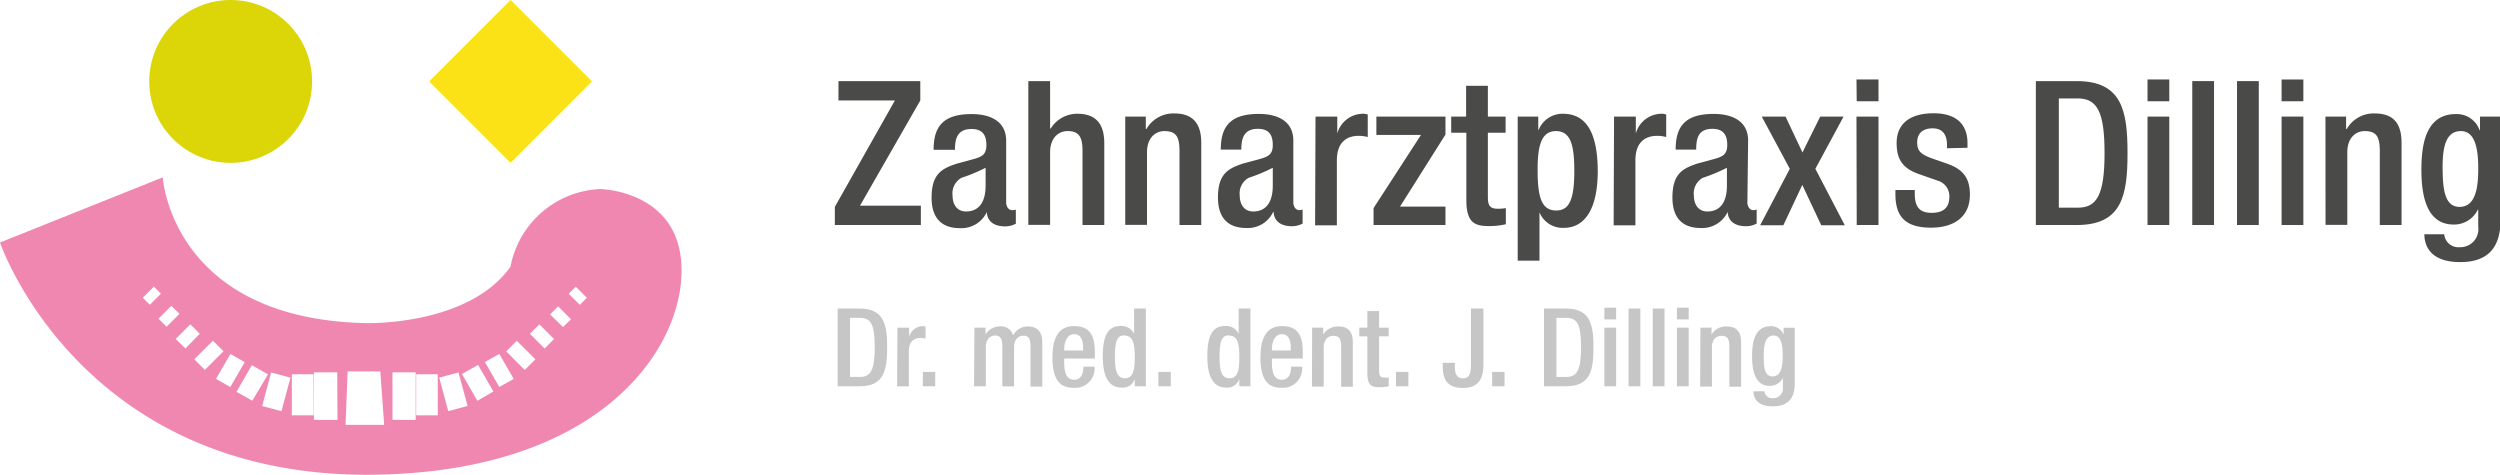 <svg id="Ebene_1" data-name="Ebene 1" xmlns="http://www.w3.org/2000/svg" viewBox="0 0 310.09 58.89"><defs><style>.cls-1{fill:#dcd508;}.cls-2{fill:#fbe216;}.cls-3{fill:#f087b0;}.cls-4{fill:#4a4a49;}.cls-5{fill:#c6c6c6;}</style></defs><title>Zeichenfläche 3</title><circle class="cls-1" cx="28.61" cy="10.1" r="10.1"/><rect class="cls-2" x="56.18" y="2.96" width="14.28" height="14.28" transform="translate(11.41 47.73) rotate(-45)"/><path class="cls-3" d="M74.46,23.45a11.84,11.84,0,0,0-11.14,9.63c-5.21,7.36-17.89,7-17.89,7C21.25,39.57,20.19,22,20.19,22L0,30.08S9.78,58.89,45.54,58.89c28.71-.1,39-15.4,39-25.34S74.46,23.45,74.46,23.45ZM17.71,36.93l1.38-1.38.87.88L18.59,37.8Zm1.95,2.6,1.6-1.6,1,1-1.6,1.6Zm2.13,2.52,1.82-1.82,1.17,1.17L23,43.22Zm2.31,2.51,2.31-2.3,1.31,1.31-2.31,2.31ZM26.79,47l1.79-3.09,1.78,1L28.57,48Zm2.54,1.6,1.91-3.3,2,1.13L31.3,49.7ZM34.91,51l-2.39-.64,1.11-4.16,2.4.64Zm4,.52H36.2v-5.1h2.68Zm2.95.56H38.94V46.18h2.89Zm1,.62.26-6.63h4.05l.48,6.63Zm8.7-.62H48.68V46.18h2.88Zm2.74-.56H51.62v-5.1H54.3ZM55.6,51l-1.12-4.16,2.39-.64L58,50.35Zm3.61-1.29L57.3,46.39l2-1.13,1.9,3.3ZM61.93,48,60.14,44.9l1.79-1L63.72,47Zm3.16-2.11-2.3-2.31,1.31-1.31,2.31,2.3Zm2.46-2.66L65.73,41.4l1.17-1.17,1.82,1.82Zm2.28-2.67L68.23,39l1-1,1.6,1.6Zm2.09-2.75-1.38-1.37.88-.88,1.37,1.38Z"/><path class="cls-4" d="M103.55,25.66,111,12.46h-7v-2.4h10.15v2.4l-7.48,13.05h7.55v2.4H103.55Z"/><path class="cls-4" d="M124.8,25.11c0,.5.3.95.7.95A1,1,0,0,0,126,26v1.75a2.83,2.83,0,0,1-1.33.33c-1.2,0-2.2-.48-2.27-1.78h0a3.48,3.48,0,0,1-3.35,2c-2.18,0-3.5-1.18-3.5-3.78,0-3,1.32-3.62,3.12-4.22l2.1-.57c1-.28,1.58-.55,1.58-1.73s-.43-2-1.85-2c-1.8,0-2.05,1.28-2.05,2.58H115.8c0-2.88,1.17-4.43,4.72-4.43,2.38,0,4.28.93,4.28,3.3Zm-2.55-4.3a21.32,21.32,0,0,1-3,1.25,2.2,2.2,0,0,0-1.1,2.17c0,1.13.55,2,1.67,2,1.63,0,2.43-1.2,2.43-3.2Z"/><path class="cls-4" d="M127.55,10.06h2.7v5.85l.07.05a3.85,3.85,0,0,1,3.3-1.85c2,0,3.35.93,3.35,3.65V27.91h-2.7V18.69c0-1.78-.5-2.43-1.87-2.43-1.1,0-2.15.85-2.15,2.63v9h-2.7Z"/><path class="cls-4" d="M139.57,14.46h2.55V16h.08a3.86,3.86,0,0,1,3.45-1.93c2,0,3.35.93,3.35,3.65V27.91h-2.7V18.69c0-1.8-.48-2.43-1.88-2.43-1.1,0-2.15.83-2.15,2.63v9h-2.7Z"/><path class="cls-4" d="M160.42,25.11c0,.5.3.95.7.95a1,1,0,0,0,.45-.08v1.75a2.79,2.79,0,0,1-1.32.33c-1.2,0-2.2-.48-2.28-1.78h-.05a3.47,3.47,0,0,1-3.35,2c-2.17,0-3.5-1.18-3.5-3.78,0-3,1.33-3.62,3.13-4.22l2.1-.57c1-.28,1.57-.55,1.57-1.73s-.42-2-1.85-2c-1.8,0-2.05,1.28-2.05,2.58h-2.55c0-2.88,1.18-4.43,4.73-4.43,2.37,0,4.27.93,4.27,3.3Zm-2.55-4.3a20.84,20.84,0,0,1-3,1.25,2.21,2.21,0,0,0-1.1,2.17c0,1.13.55,2,1.68,2,1.62,0,2.42-1.2,2.42-3.2Z"/><path class="cls-4" d="M163.17,14.46h2.7v2.1h0a3.33,3.33,0,0,1,3.13-2.45,1.64,1.64,0,0,1,.65.1V17a4,4,0,0,0-1.13-.15c-1.22,0-2.7.55-2.7,3.05v8.05h-2.7Z"/><path class="cls-4" d="M170.37,25.81l5.88-9.07h-5.53V14.46h8.57v2.23l-5.64,8.94h5.64v2.28h-8.92Z"/><path class="cls-4" d="M180,14.46h1.85V10.64h2.7v3.82h2.2v2h-2.2v8c0,1.08.3,1.43,1.23,1.43a5,5,0,0,0,1-.08v2a8.73,8.73,0,0,1-2.17.23c-1.8,0-2.73-.53-2.73-3.25V16.46H180Z"/><path class="cls-4" d="M194,28.26a3.09,3.09,0,0,1-3.05-1.93h0v6h-2.7V14.46h2.55v1.65h.05a3.19,3.19,0,0,1,3-2c3.08,0,4.33,2.63,4.33,7.25C198.12,27,195.84,28.26,194,28.26Zm-1-12c-1.85,0-2.28,1.88-2.28,4.78,0,3.22.4,5.07,2.3,5.07,1.52,0,2.25-1.15,2.25-4.87C195.27,18.19,194.9,16.26,193,16.26Z"/><path class="cls-4" d="M200.2,14.46h2.7v2.1h0a3.33,3.33,0,0,1,3.12-2.45,1.61,1.61,0,0,1,.65.1V17a4,4,0,0,0-1.12-.15c-1.23,0-2.7.55-2.7,3.05v8.05h-2.7Z"/><path class="cls-4" d="M216.74,25.11c0,.5.3.95.7.95a1,1,0,0,0,.45-.08v1.75a2.79,2.79,0,0,1-1.32.33c-1.2,0-2.2-.48-2.28-1.78h0a3.48,3.48,0,0,1-3.35,2c-2.18,0-3.5-1.18-3.5-3.78,0-3,1.32-3.62,3.12-4.22l2.1-.57c1-.28,1.58-.55,1.58-1.73s-.43-2-1.85-2c-1.8,0-2,1.28-2,2.58h-2.55c0-2.88,1.17-4.43,4.72-4.43,2.37,0,4.27.93,4.27,3.3Zm-2.54-4.3a21.32,21.32,0,0,1-3,1.25,2.2,2.2,0,0,0-1.1,2.17c0,1.13.55,2,1.67,2,1.63,0,2.43-1.2,2.43-3.2Z"/><path class="cls-4" d="M222,20.94l-3.48-6.48h2.95l2.1,4.45,2.2-4.45h2.9l-3.5,6.48,3.65,7h-2.92l-2.35-5-2.35,5h-2.88Z"/><path class="cls-4" d="M230.27,9.86H233v2.7h-2.7Zm0,4.6H233V27.91h-2.7Z"/><path class="cls-4" d="M241.5,18.39V18c0-1.08-.38-2.08-1.78-2.08-1.07,0-1.92.48-1.92,1.75,0,1.08.47,1.48,1.9,2l1.72.6c2,.67,2.92,1.75,2.92,3.87,0,2.87-2.12,4.1-4.82,4.1-3.4,0-4.42-1.58-4.42-4.18v-.49h2.4V24c0,1.57.52,2.4,2.09,2.4s2.2-.75,2.2-2a2,2,0,0,0-1.47-2l-2.2-.77c-2-.68-2.87-1.73-2.87-3.88,0-2.52,1.8-3.7,4.59-3.7,3.43,0,4.2,2,4.2,3.68v.6Z"/><path class="cls-4" d="M252.52,10.06h5.07c5.6,0,6.3,3.65,6.3,8.93s-.7,8.92-6.3,8.92h-5.07Zm2.85,15.7h2.35c2.35,0,3.32-1.55,3.32-6.77,0-5-.85-6.78-3.32-6.78h-2.35Z"/><path class="cls-4" d="M266.37,9.86h2.7v2.7h-2.7Zm0,4.6h2.7V27.91h-2.7Z"/><path class="cls-4" d="M271.92,10.06h2.7V27.91h-2.7Z"/><path class="cls-4" d="M277.47,10.06h2.7V27.91h-2.7Z"/><path class="cls-4" d="M283,9.86h2.7v2.7H283Zm0,4.6h2.7V27.91H283Z"/><path class="cls-4" d="M288.44,14.46H291V16h.08a3.86,3.86,0,0,1,3.45-1.93c2.05,0,3.35.93,3.35,3.65V27.91h-2.7V18.69c0-1.8-.48-2.43-1.88-2.43-1.1,0-2.15.83-2.15,2.63v9h-2.7Z"/><path class="cls-4" d="M303.17,29.06a1.77,1.77,0,0,0,1.95,1.6,2.23,2.23,0,0,0,2.27-2.53V26h-.05a3.26,3.26,0,0,1-3,1.85c-3.12,0-4-3.08-4-6.77,0-2.95.45-6.93,4.27-6.93a3,3,0,0,1,2.95,2h.05V14.46h2.55v12.8c0,3.27-1.4,5.25-5,5.25-4,0-4.45-2.35-4.45-3.45Zm1.9-3.4c2.1,0,2.32-2.65,2.32-4.77s-.27-4.63-2.15-4.63-2.27,2-2.27,4.5C303,23.06,303.07,25.66,305.07,25.66Z"/><path class="cls-5" d="M103.9,38.27h2.74c3,0,3.4,2,3.4,4.82s-.38,4.82-3.4,4.82H103.9Zm1.53,8.48h1.27c1.27,0,1.8-.84,1.8-3.66s-.46-3.66-1.8-3.66h-1.27Z"/><path class="cls-5" d="M111.31,40.64h1.45v1.14h0a1.81,1.81,0,0,1,1.69-1.33.82.82,0,0,1,.35.06V42a2.08,2.08,0,0,0-.61-.08c-.66,0-1.46.3-1.46,1.65v4.35h-1.45Z"/><path class="cls-5" d="M114.47,46.13H116v1.78h-1.54Z"/><path class="cls-5" d="M120.86,40.64h1.38v.85h0a2.07,2.07,0,0,1,1.74-1,1.57,1.57,0,0,1,1.69,1.11,2,2,0,0,1,1.84-1.11c1,0,1.77.53,1.77,1.94v5.52h-1.46v-5c0-1-.28-1.31-.88-1.31s-1.16.45-1.16,1.41v4.88h-1.46v-5c0-1-.28-1.31-.89-1.31s-1.15.47-1.15,1.41v4.88h-1.46Z"/><path class="cls-5" d="M132,44.47v.41c0,1,.12,2.22,1.22,2.22s1.16-1.18,1.16-1.62h1.38a2.39,2.39,0,0,1-2.55,2.62c-1.19,0-2.67-.35-2.67-3.72,0-1.9.42-3.93,2.69-3.93,2,0,2.57,1.23,2.57,3.25v.77Zm2.34-1v-.4c0-.91-.3-1.62-1.12-1.62s-1.22.92-1.22,1.87v.15Z"/><path class="cls-5" d="M140.75,47h0a1.54,1.54,0,0,1-1.59,1.08c-1.69,0-2.38-1.43-2.38-3.92,0-3.23,1.14-3.73,2.25-3.73a1.69,1.69,0,0,1,1.64,1h0V38.27h1.46v9.64h-1.38Zm-1.32-5.4c-.83,0-1.14.67-1.14,2.63,0,1.65.21,2.69,1.23,2.69s1.23-1,1.23-2.58C140.75,42.62,140.56,41.62,139.43,41.62Z"/><path class="cls-5" d="M143.68,46.13h1.54v1.78h-1.54Z"/><path class="cls-5" d="M153.72,47h0a1.56,1.56,0,0,1-1.6,1.08c-1.68,0-2.37-1.43-2.37-3.92,0-3.23,1.13-3.73,2.24-3.73a1.69,1.69,0,0,1,1.65,1h0V38.27h1.46v9.64h-1.38Zm-1.32-5.4c-.82,0-1.13.67-1.13,2.63,0,1.65.2,2.69,1.23,2.69s1.22-1,1.22-2.58C153.72,42.62,153.54,41.62,152.4,41.62Z"/><path class="cls-5" d="M157.76,44.47v.41c0,1,.12,2.22,1.22,2.22s1.16-1.18,1.16-1.62h1.37A2.39,2.39,0,0,1,159,48.1c-1.19,0-2.66-.35-2.66-3.72,0-1.9.42-3.93,2.69-3.93,2,0,2.56,1.23,2.56,3.25v.77Zm2.34-1v-.4c0-.91-.3-1.62-1.12-1.62s-1.22.92-1.22,1.87v.15Z"/><path class="cls-5" d="M162.75,40.64h1.38v.85h0a2.12,2.12,0,0,1,1.87-1c1.1,0,1.8.5,1.8,2v5.48h-1.45v-5c0-1-.26-1.31-1-1.31-.59,0-1.16.44-1.16,1.41v4.88h-1.46Z"/><path class="cls-5" d="M168.6,40.64h1V38.58h1.46v2.06h1.19v1.08h-1.19v4.34c0,.58.16.77.66.77a3.71,3.71,0,0,0,.53,0v1.08a4.93,4.93,0,0,1-1.18.12c-1,0-1.47-.28-1.47-1.76V41.72h-1Z"/><path class="cls-5" d="M173.15,46.13h1.54v1.78h-1.54Z"/><path class="cls-5" d="M180.45,45v.47c0,.78.17,1.46,1,1.46,1,0,1-.95,1-1.92V38.27H184v7c0,2.13-1,2.85-2.59,2.85-2,0-2.41-1.22-2.46-2.47V45Z"/><path class="cls-5" d="M185.08,46.13h1.54v1.78h-1.54Z"/><path class="cls-5" d="M191.51,38.27h2.74c3,0,3.4,2,3.4,4.82s-.38,4.82-3.4,4.82h-2.74Zm1.54,8.48h1.27c1.27,0,1.79-.84,1.79-3.66s-.46-3.66-1.79-3.66h-1.27Z"/><path class="cls-5" d="M199,38.16h1.46v1.46H199Zm0,2.48h1.46v7.27H199Z"/><path class="cls-5" d="M202,38.27h1.46v9.64H202Z"/><path class="cls-5" d="M205,38.27h1.46v9.64H205Z"/><path class="cls-5" d="M208,38.16h1.46v1.46H208Zm0,2.48h1.46v7.27H208Z"/><path class="cls-5" d="M210.91,40.64h1.38v.85h0a2.09,2.09,0,0,1,1.86-1c1.11,0,1.81.5,1.81,2v5.48h-1.46v-5c0-1-.26-1.31-1-1.31-.6,0-1.16.44-1.16,1.41v4.88h-1.46Z"/><path class="cls-5" d="M218.86,48.53a.94.94,0,0,0,1,.86A1.2,1.2,0,0,0,221.14,48V46.86h0a1.75,1.75,0,0,1-1.64,1c-1.69,0-2.18-1.66-2.18-3.65,0-1.6.25-3.75,2.31-3.75a1.62,1.62,0,0,1,1.6,1.08h0v-.89h1.38v6.92c0,1.77-.76,2.83-2.72,2.83-2.16,0-2.4-1.27-2.4-1.86Zm1-1.84c1.14,0,1.26-1.43,1.26-2.58S221,41.62,220,41.62s-1.23,1.08-1.23,2.43S218.8,46.69,219.88,46.69Z"/></svg>